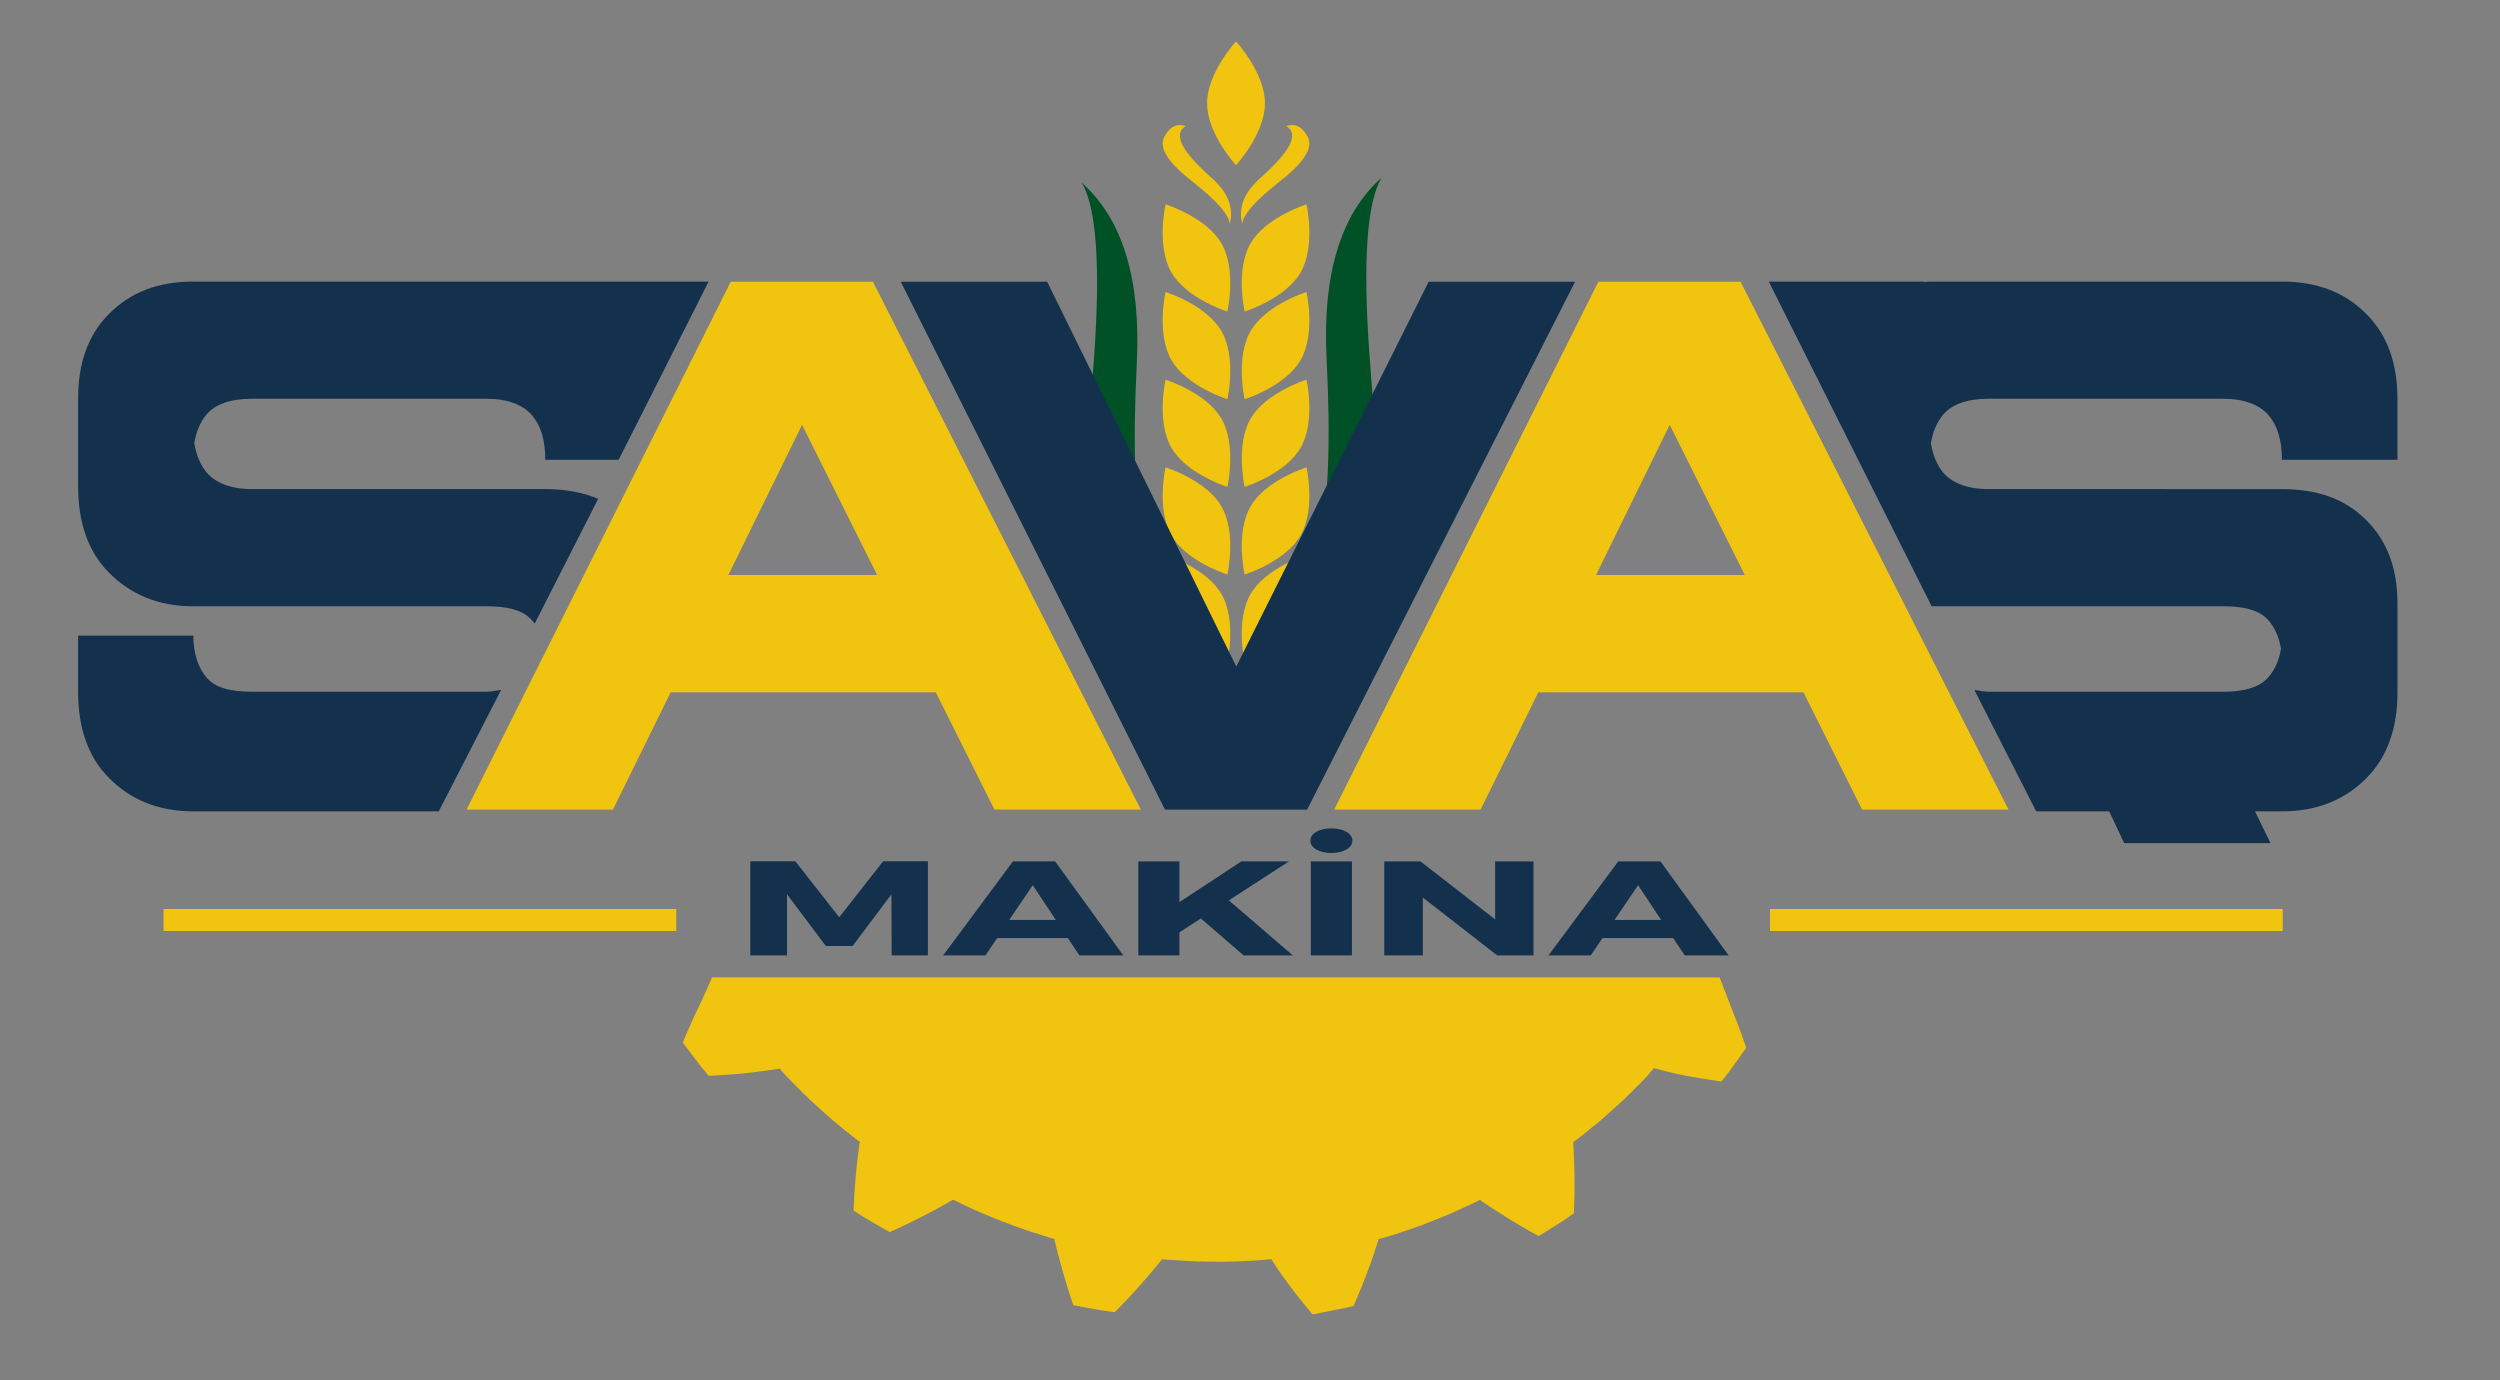<?xml version="1.0" encoding="utf-8"?>
<!-- Generator: Adobe Illustrator 16.0.0, SVG Export Plug-In . SVG Version: 6.00 Build 0)  -->
<!DOCTYPE svg PUBLIC "-//W3C//DTD SVG 1.1//EN" "http://www.w3.org/Graphics/SVG/1.1/DTD/svg11.dtd">
<svg version="1.1" id="Layer_1" xmlns="http://www.w3.org/2000/svg" xmlns:xlink="http://www.w3.org/1999/xlink" x="0px" y="0px"
	 width="1024px" height="565.333px" viewBox="0 0 1024 565.333" enable-background="new 0 0 1024 565.333" xml:space="preserve">
<rect x="0" y="0" width="1024" height="565.333" fill="#808080" stroke="none"/>
<path fill="#005126" d="M527.828,237.836c5.584-1.004,9.782-6.963,12.621-17.878c3.685-14.22,4.664-38.572,2.916-73.111
	c-1.718-34.5,5.793-59.224,22.519-74.066c-6.005,10.176-7.704,34.216-4.976,72.084c0.406,5.915,0.898,12.217,1.46,18.96
	c0.454,4.148,0.858,8.079,1.127,11.785c2.946,41.609-1.555,65.589-13.537,71.897c-3.043,1.629-5.883,2.721-8.509,3.187
	c-8.604,1.558-14.847-2.779-18.751-13.146C524.522,238.073,526.235,238.143,527.828,237.836z"/>
<path fill="#005126" d="M486.302,239.632c-3.904,10.366-10.147,14.704-18.75,13.145c-2.626-0.465-5.466-1.557-8.51-3.187
	c-11.982-6.308-16.483-30.289-13.536-71.897c0.268-3.706,0.672-7.636,1.126-11.784c0.562-6.743,1.054-13.045,1.46-18.96
	c2.728-37.868,1.029-61.909-4.976-72.084c16.726,14.842,24.237,39.565,22.519,74.066c-1.748,34.54-0.768,58.891,2.917,73.111
	c2.838,10.915,7.037,16.874,12.621,17.878C482.766,240.226,484.478,240.154,486.302,239.632z"/>
<path fill="#F1C40F" d="M526.9,51.642c2.853-0.95,5.248-0.269,7.194,2.058c0.587,0.7,1.139,1.562,1.638,2.589
	c1.98,3.957-1.109,9.371-9.257,16.211c-0.73,0.608-1.53,1.235-2.392,1.881c-1.333,1.085-2.587,2.112-3.748,3.088
	c-7.429,6.223-11.256,10.983-11.507,14.254c-1.692-6.654,0.753-12.9,7.331-18.755c6.582-5.85,10.646-10.502,12.215-13.945
	c1.205-2.639,1.176-4.715-0.086-6.213C527.922,52.377,527.463,51.987,526.9,51.642z M484.264,52.81
	c-1.269,1.499-1.299,3.569-0.096,6.218c1.57,3.447,5.642,8.094,12.229,13.944c6.573,5.851,9.017,12.105,7.318,18.742
	c-0.251-3.262-4.08-8.022-11.513-14.245c-1.156-0.977-2.402-2.003-3.746-3.093c-0.854-0.645-1.658-1.262-2.385-1.871
	c-8.153-6.85-11.246-12.259-9.261-16.229c0.5-1.014,1.042-1.881,1.64-2.585c1.954-2.312,4.342-2.998,7.194-2.04
	C485.08,51.987,484.623,52.377,484.264,52.81z M500.331,99.727c-6.26-10.851-22.915-16.021-22.927-16.021l0,0l0,0l0.003,0.005l0,0
	c-0.01,0.004-3.873,17.007,2.405,27.872c6.272,10.856,22.922,16.021,22.922,16.021l0,0l0.009-0.005l0,0l0,0
	C502.742,127.594,506.605,110.592,500.331,99.727z M509.796,127.598L509.796,127.598L509.796,127.598L509.796,127.598
	L509.796,127.598c0.015,0,16.67-5.165,22.935-16.016c6.269-10.856,2.416-27.863,2.412-27.872l0,0l0,0l0,0l0,0
	c-0.009,0.004-16.661,5.165-22.93,16.012C505.947,110.587,509.804,127.589,509.796,127.598z M500.334,135.643
	c-6.268-10.86-22.921-16.025-22.937-16.021l0,0l0,0l0,0l0,0c0,0-3.851,17.007,2.412,27.863
	c6.272,10.856,22.929,16.011,22.929,16.015l0,0l0,0l0,0l0,0C502.742,163.5,506.606,146.49,500.334,135.643z M509.811,163.505
	L509.811,163.505L509.811,163.505L509.811,163.505L509.811,163.505c0.003,0,16.651-5.169,22.92-16.016
	c6.276-10.865,2.412-27.863,2.409-27.867l0,0h-0.006l0,0l0,0c0,0-16.646,5.165-22.924,16.016
	C505.944,146.494,509.805,163.496,509.811,163.505z M506.271,67.667L506.271,67.667L506.271,67.667L506.271,67.667L506.271,67.667
	c0.01-0.004,11.846-12.805,11.854-25.337c0-12.537-11.851-25.337-11.854-25.346l0,0l0.003,0.009l0,0l0,0
	c-0.01,0-11.853,12.796-11.845,25.328C494.425,54.867,506.261,67.663,506.271,67.667z M500.334,171.545
	c-6.271-10.86-22.911-16.015-22.93-16.015l0,0l0,0l0,0l0,0c0,0.004-3.854,17.006,2.405,27.862
	c6.272,10.854,22.929,16.021,22.933,16.025l0,0l0,0l0,0l0,0C502.746,199.409,506.601,182.406,500.334,171.545z M509.801,199.417
	L509.801,199.417L509.801,199.417L509.801,199.417L509.801,199.417c0.003-0.008,16.668-5.165,22.939-16.025
	c6.261-10.856,2.406-27.854,2.402-27.868l0,0l-0.009,0.006l0,0l0,0c0,0-16.658,5.155-22.919,16.015
	C505.949,182.406,509.804,199.409,509.801,199.417z M500.323,207.452c-6.257-10.853-22.91-16.011-22.914-16.024l0,0l0,0l0,0l0,0
	c-0.009,0.018-3.866,17.018,2.399,27.875c6.276,10.847,22.924,16.017,22.933,16.017l0,0l0,0l0,0l0,0
	C502.746,235.315,506.604,218.313,500.323,207.452z M509.801,235.324L509.801,235.324L509.801,235.324L509.801,235.324
	L509.801,235.324c0.01-0.003,16.666-5.16,22.93-16.029c6.269-10.848,2.419-27.858,2.416-27.863l0,0h-0.009l0,0l0,0
	c-0.004,0.004-16.656,5.168-22.925,16.025C505.941,218.318,509.796,235.311,509.801,235.324z M500.34,243.36
	c-6.28-10.857-22.938-16.012-22.942-16.026l0,0l0,0l0,0l0,0c0.003,0.019-3.849,17.02,2.406,27.876
	c6.278,10.865,22.935,16.025,22.94,16.021l0,0l0,0l0,0l0,0C502.752,271.217,506.604,254.225,500.34,243.36z M509.801,271.231
	L509.801,271.231L509.801,271.231L509.801,271.231L509.801,271.231c0.01-0.005,16.666-5.16,22.939-16.021
	c6.261-10.856,2.399-27.862,2.397-27.876l0,0l0,0l0,0l0,0c-0.009,0.005-16.658,5.169-22.928,16.026
	C505.94,254.216,509.796,271.222,509.801,271.231z M506.271,273.042c-1.487-0.003-2.353,32.016-2.353,32.016
	s0.217,1.744,2.353,1.744c2.134,0,2.353-1.744,2.353-1.744S507.762,273.039,506.271,273.042z"/>
<path fill="#F1C40F" d="M274.704,283.569l-23.642,48.052h-59.968l108.213-216.233h58.239l109.751,216.233h-59.97l-24.025-48.052
	H274.704z M298.346,235.517h60.929l-30.753-61.506L298.346,235.517z"/>
<polygon points="-124.223,372.118 -124.223,372.118 -124.187,370.173 "/>
<path d="M328.936,681.904v33.082h-12.252v-55.135h15.291l18.28,30.973l18.526-30.973h15.291v55.135h-12.253v-33.424l-18.869,33.424
	h-5.635L328.936,681.904z"/>
<path d="M413.537,702.733l-6.029,12.253h-15.291l27.592-55.135h14.85l27.984,55.135h-15.291l-6.126-12.253H413.537z
	 M419.564,690.481H435.1l-7.841-15.683L419.564,690.481z"/>
<path d="M483.043,677.004l29.405-17.153h19.604l-38.668,25.141l38.668,29.994h-19.604l-29.405-23.28v23.28H470.79v-55.135h12.253
	V677.004z"/>
<path d="M572.852,677.151v37.835h-12.251v-55.135h12.251l42.883,37.834v-37.834h12.252v55.135h-12.252L572.852,677.151z"/>
<path d="M657.453,702.733l-6.027,12.253h-15.291l27.594-55.135h14.847l27.985,55.135h-15.292l-6.124-12.253H657.453z
	 M663.481,690.481h15.535l-7.841-15.683L663.481,690.481z"/>
<path fill="#F1C40F" d="M630.092,283.569l-23.643,48.052H546.48l108.213-216.233h58.241l109.751,216.233h-59.97l-24.026-48.052
	H630.092z M653.733,235.517h60.932l-30.752-61.506L653.733,235.517z"/>
<g>
	<path fill="#13314C" d="M103.22,163.333h96.103c8.842,0,15.056,2.599,18.645,6.831c3.586,4.226,5.381,10.169,5.381,18.169H253.4
		l36.848-73h-66.899h-22.171H79.193c-14.481,0-25.681,4.364-34.456,13.142C35.958,137.251,32,148.857,32,163.335v35.944
		c0,14.48,3.958,26.61,12.737,35.388c8.775,8.778,19.975,13.667,34.456,13.667h120.129c8.842,0,15.056,1.613,18.645,5.842
		c0.377,0.453,0.694,0.765,1.033,1.252l26.015-51.103c-6.312-2.679-13.491-3.992-21.667-3.992H103.22
		c-8.841,0-15.059-2.644-18.644-6.873c-2.565-3.075-4.229-7.247-4.998-11.986c0.769-4.615,2.433-8.59,4.998-11.666
		C88.161,165.58,94.378,163.333,103.22,163.333z"/>
	<path fill="#13314C" d="M103.22,283.333c-8.841,0-15.059-1.605-18.644-5.83c-3.589-4.227-5.382-10.17-5.382-17.17H32v23.131
		c0,14.482,3.958,26.519,12.737,35.293c8.775,8.78,19.975,13.576,34.456,13.576h100.514l25.565-49.761
		c-1.832,0.202-3.81,0.761-5.95,0.761H103.22z"/>
</g>
<path fill="#13314C" d="M477.162,331.621L368.95,115.388h59.967l77.46,157.611l78.804-157.611h59.974L535.401,331.621H477.162z"/>
<g>
	<rect x="540" y="660.333" width="13" height="8"/>
	<rect x="540" y="670.333" width="13" height="45"/>
</g>
<g>
	<polygon fill="#13314C" points="724.309,115.693 724.479,115.693 724.472,115.682 	"/>
	<path fill="#13314C" d="M814.534,163.333h96.104c8.843,0,15.058,2.599,18.646,6.831c3.586,4.226,5.382,10.169,5.382,18.169H982
		V163.44c0-14.478-4.029-26.137-12.809-34.911c-8.774-8.779-20.047-13.195-34.525-13.195H790.512c-0.96,0-1.512,0.125-2.512,0.164
		v-0.164h-63.521l66.723,133h119.438c8.843,0,15.058,1.667,18.646,5.893c2.563,3.077,4.229,6.762,4.997,11.499
		c-0.769,4.743-2.435,8.419-4.997,11.494c-3.588,4.229-9.803,6.114-18.646,6.114h-96.104c-2.094,0-4.031-0.542-5.83-0.712
		l25.313,49.712h29.913l6.108,13h59.968l-6.359-13h11.02c14.479,0,25.751-4.743,34.525-13.522
		c8.779-8.774,12.809-20.76,12.809-35.242v-36.136c0-14.478-4.029-25.63-12.809-34.409c-8.774-8.774-20.047-12.69-34.525-12.69
		H814.534c-8.84,0-15.055-2.592-18.641-6.818c-2.566-3.076-4.23-7.221-4.999-11.962c0.769-4.613,2.433-8.629,4.999-11.705
		C799.479,165.619,805.694,163.333,814.534,163.333z"/>
</g>
<rect x="67" y="372.333" fill="#F1C40F" width="210" height="9"/>
<rect x="725" y="372.333" fill="#F1C40F" width="210" height="9"/>
<path fill="#F1C40F" d="M713.72,424.796c-0.952-2.62-2.245-6.135-3.59-9.516c-2.625-6.74-5.783-14.947-5.783-14.947l0,0H291.634l0,0
	l0,0c0,0-3.131,7.471-6.198,13.703c-1.544,3.107-2.939,6.485-4.049,8.888c-1.068,2.402-1.687,4.182-1.687,4.182
	s2.604,3.441,5.211,6.861c2.552,3.463,5.402,6.7,5.402,6.7s7.439-0.352,14.609-1.047c7.33-0.776,14.404-1.907,14.404-1.907
	s0.47,0.522,1.278,1.438c0.812,0.923,1.989,2.219,3.491,3.684c2.965,2.975,6.833,7.023,11.046,10.714
	c8.201,7.629,17.211,14.31,17.211,14.31l-0.288,0.374c0,0-0.934,6.765-1.578,13.74c-0.603,6.875-0.853,13.878-0.853,13.878
	s0.909,0.577,2.264,1.45c1.367,0.873,3.164,2.06,5.045,3.101c3.734,2.143,7.465,4.281,7.465,4.281
	c-0.005,0.004,1.674-0.705,4.187-1.89c2.527-1.192,5.851-2.811,9.094-4.474c3.24-1.661,6.412-3.368,8.759-4.66
	c2.348-1.36,3.92-2.269,3.92-2.269s2.527,1.208,6.314,3.022c3.783,1.814,8.974,3.918,14.166,6.015
	c5.248,1.925,10.487,3.903,14.527,5.059c2.001,0.625,3.674,1.148,4.837,1.512c1.168,0.371,1.844,0.549,1.851,0.549l-0.13,0.461
	c0,0,1.579,6.587,3.519,13.271c0.809,2.822,1.659,5.625,2.391,7.952c0.136,0.431,0.276,0.87,0.396,1.257
	c0.836,2.472,1.393,4.12,1.393,4.12s4.229,0.792,8.455,1.581c2.111,0.439,4.25,0.659,5.845,0.908
	c1.593,0.218,2.659,0.369,2.659,0.369s1.293-1.318,3.223-3.284c0.419-0.431,0.877-0.897,1.341-1.386
	c1.672-1.746,3.61-3.822,5.519-6.002c4.884-5.488,9.342-11.029,9.342-11.029s0.694,0.105,1.916,0.178
	c1.225,0.083,2.969,0.194,5.059,0.326c2.1,0.112,4.539,0.35,7.167,0.401c2.622,0.041,5.417,0.09,8.217,0.127
	c5.593,0.008,11.194-0.229,15.38-0.461c4.187-0.336,6.977-0.563,6.977-0.563l0,0l0,0c0,0,3.913,6.223,8.117,11.634
	c4.174,5.497,8.716,10.927,8.716,10.927s1.069-0.131,2.649-0.446c1.587-0.319,3.7-0.742,5.811-1.174
	c2.108-0.427,4.218-0.858,5.8-1.183c1.565-0.387,2.613-0.645,2.613-0.645s2.98-6.849,5.541-13.61
	c1.304-3.343,2.472-6.859,3.324-9.432c0.827-2.571,1.379-4.286,1.379-4.286s2.707-0.725,6.717-1.972
	c3.946-1.43,9.339-2.968,14.501-5.156c2.6-1.043,5.194-2.078,7.628-3.063c2.388-1.082,4.616-2.097,6.527-2.97
	c3.838-1.685,6.306-3.014,6.314-3.014l0.206,0.423c0,0,5.626,3.819,11.574,7.469c5.943,3.728,12.055,7.005,12.055,7.005
	s3.662-2.249,7.323-4.502c1.838-1.107,3.566-2.393,4.91-3.279c1.325-0.911,2.209-1.52,2.209-1.52s0.069-1.84,0.179-4.603
	c0.076-2.756,0.174-6.347,0.093-10.06c-0.093-7.355-0.54-14.473-0.54-14.473s2.282-1.614,5.516-4.298
	c1.627-1.323,3.53-2.865,5.57-4.517c1.961-1.75,4.05-3.609,6.137-5.468c4.259-3.649,8.05-7.788,11.083-10.68
	c2.901-3.03,4.753-5.397,4.753-5.397l0,0c0.003,0,0,0,0,0l0,0c0,0,7.037,2.048,13.885,3.292c6.76,1.223,13.745,2.216,13.743,2.22
	c0,0,0.666-0.818,1.665-2.087c1.032-1.248,2.29-2.979,3.529-4.743c2.495-3.506,4.993-7.001,4.993-7.001
	S714.683,427.427,713.72,424.796z"/>
<g opacity="0.2">
	<linearGradient id="SVGID_1_" gradientUnits="userSpaceOnUse" x1="60.063" y1="-301.145" x2="391.696" y2="-90.288">
		<stop  offset="0" style="stop-color:#FFFFFF"/>
		<stop  offset="1" style="stop-color:#FFFFFF"/>
	</linearGradient>
	<path fill="url(#SVGID_1_)" d="M264.285-171.798c-0.054,0.039-0.11,0.078-0.164,0.116l0.558,1.135
		C264.537-170.96,264.403-171.376,264.285-171.798z"/>
	<linearGradient id="SVGID_2_" gradientUnits="userSpaceOnUse" x1="73.115" y1="-321.457" x2="404.582" y2="-110.706">
		<stop  offset="0" style="stop-color:#FFFFFF"/>
		<stop  offset="1" style="stop-color:#FFFFFF"/>
	</linearGradient>
	<path fill="url(#SVGID_2_)" d="M287.039-187.248c-0.943,0.606-1.878,1.214-2.811,1.823c1.437,0.565,2.338,0.845,2.339,0.846
		C286.567-184.581,286.796-185.591,287.039-187.248z"/>
	<linearGradient id="SVGID_3_" gradientUnits="userSpaceOnUse" x1="-44.681" y1="-135.867" x2="286.469" y2="74.683">
		<stop  offset="0" style="stop-color:#FFFFFF"/>
		<stop  offset="1" style="stop-color:#FFFFFF"/>
	</linearGradient>
	<path fill="url(#SVGID_3_)" d="M63.851-67.667l0.391-0.794c-1.513,0.27-3.034,0.794-4.562,0.794H63.851z"/>
	<linearGradient id="SVGID_4_" gradientUnits="userSpaceOnUse" x1="116.772" y1="-389.94" x2="448.113" y2="-179.269">
		<stop  offset="0" style="stop-color:#FFFFFF"/>
		<stop  offset="1" style="stop-color:#FFFFFF"/>
	</linearGradient>
	<path fill="url(#SVGID_4_)" d="M339.154-218.21c-0.423-5.161-0.801-10.042-1.116-14.641c-2.414-33.51-0.91-54.784,4.403-63.788
		c-14.801,13.134-21.447,35.012-19.927,65.542c0.415,8.191,0.65,15.713,0.718,22.61c4.849-2.578,9.796-5.099,14.837-7.554
		L339.154-218.21z"/>
	<linearGradient id="SVGID_5_" gradientUnits="userSpaceOnUse" x1="87.377" y1="-343.692" x2="418.706" y2="-133.029">
		<stop  offset="0" style="stop-color:#FFFFFF"/>
		<stop  offset="1" style="stop-color:#FFFFFF"/>
	</linearGradient>
	<path fill="url(#SVGID_5_)" d="M253.729-229.255c1.521-30.53-5.126-52.408-19.927-65.542c5.313,9.004,6.817,30.278,4.403,63.788
		c-0.128,1.867-0.27,3.795-0.417,5.752l15.3,31.131C252.836-204.093,253.048-215.798,253.729-229.255z"/>
	<linearGradient id="SVGID_6_" gradientUnits="userSpaceOnUse" x1="101.018" y1="-365.149" x2="432.352" y2="-154.482">
		<stop  offset="0" style="stop-color:#FFFFFF"/>
		<stop  offset="1" style="stop-color:#FFFFFF"/>
	</linearGradient>
	<path fill="url(#SVGID_6_)" d="M315.23-255.667c0,0-14.73,4.808-20.286,14.411c-5.544,9.606-2.128,24.771-2.123,24.779
		c0.003,0,14.735-4.753,20.282-14.352c5.554-9.615,2.135-24.838,2.132-24.838H315.23z"/>
	<linearGradient id="SVGID_7_" gradientUnits="userSpaceOnUse" x1="87.68" y1="-344.194" x2="419.03" y2="-133.517">
		<stop  offset="0" style="stop-color:#FFFFFF"/>
		<stop  offset="1" style="stop-color:#FFFFFF"/>
	</linearGradient>
	<path fill="url(#SVGID_7_)" d="M315.238-223.42l-0.008,0.005c0,0-14.741,4.562-20.281,14.172
		c-3.351,5.809-3.43,13.598-2.969,18.857c7.463-4.684,15.225-9.289,23.267-13.76C317.566-213.134,315.241-223.41,315.238-223.42z"/>
	<linearGradient id="SVGID_8_" gradientUnits="userSpaceOnUse" x1="78.247" y1="-329.327" x2="409.572" y2="-118.665">
		<stop  offset="0" style="stop-color:#FFFFFF"/>
		<stop  offset="1" style="stop-color:#FFFFFF"/>
	</linearGradient>
	<path fill="url(#SVGID_8_)" d="M284.436-209.243c-5.55-9.611-20.274-14.172-20.291-14.172c0,0.003-3.41,15.049,2.128,24.656
		c4.181,7.234,13.571,11.612,17.955,13.334c0.933-0.608,1.868-1.216,2.811-1.823C287.735-192.002,288.548-202.114,284.436-209.243z"
		/>
	<linearGradient id="SVGID_9_" gradientUnits="userSpaceOnUse" x1="65.353" y1="-309.057" x2="396.687" y2="-98.39">
		<stop  offset="0" style="stop-color:#FFFFFF"/>
		<stop  offset="1" style="stop-color:#FFFFFF"/>
	</linearGradient>
	<path fill="url(#SVGID_9_)" d="M264.149-191.648c-0.007,0.013-2.438,10.73,0.135,19.85c5.093-3.643,10.368-7.288,15.814-10.91
		C273.496-188.738,264.152-191.639,264.149-191.648z"/>
	<linearGradient id="SVGID_10_" gradientUnits="userSpaceOnUse" x1="107.012" y1="-374.586" x2="438.353" y2="-163.915">
		<stop  offset="0" style="stop-color:#FFFFFF"/>
		<stop  offset="1" style="stop-color:#FFFFFF"/>
	</linearGradient>
	<path fill="url(#SVGID_10_)" d="M266.275-262.305c5.551,9.606,20.284,14.177,20.284,14.177l0.008-0.004
		c-0.001-0.004,3.418-15.049-2.135-24.664c-5.539-9.603-20.277-14.177-20.288-14.177l0.003,0.004
		C264.139-286.965,260.721-271.919,266.275-262.305z"/>
	<linearGradient id="SVGID_11_" gradientUnits="userSpaceOnUse" x1="121.797" y1="-397.839" x2="453.141" y2="-187.166">
		<stop  offset="0" style="stop-color:#FFFFFF"/>
		<stop  offset="1" style="stop-color:#FFFFFF"/>
	</linearGradient>
	<path fill="url(#SVGID_11_)" d="M280.951-296.471c-5.829-5.177-9.432-9.289-10.821-12.34c-1.064-2.344-1.038-4.176,0.085-5.502
		c0.317-0.382,0.722-0.728,1.222-1.025c-2.524-0.848-4.638-0.241-6.366,1.805c-0.529,0.623-1.009,1.391-1.451,2.288
		c-1.756,3.513,0.98,8.3,8.195,14.362c0.644,0.539,1.354,1.085,2.11,1.656c1.188,0.965,2.292,1.873,3.314,2.737
		c6.577,5.507,9.966,9.719,10.188,12.605C288.93-285.759,286.768-291.293,280.951-296.471z"/>
	<linearGradient id="SVGID_12_" gradientUnits="userSpaceOnUse" x1="136.523" y1="-420.977" x2="467.843" y2="-210.318">
		<stop  offset="0" style="stop-color:#FFFFFF"/>
		<stop  offset="1" style="stop-color:#FFFFFF"/>
	</linearGradient>
	<path fill="url(#SVGID_12_)" d="M289.689-346.016l0.003,0.008c-0.009,0-10.488,11.323-10.481,22.413
		c-0.005,11.102,10.469,22.425,10.479,22.429c0.009-0.004,10.482-11.332,10.489-22.421
		C300.179-334.681,289.692-346.008,289.689-346.016z"/>
	<linearGradient id="SVGID_13_" gradientUnits="userSpaceOnUse" x1="92.629" y1="-351.957" x2="423.962" y2="-141.29">
		<stop  offset="0" style="stop-color:#FFFFFF"/>
		<stop  offset="1" style="stop-color:#FFFFFF"/>
	</linearGradient>
	<path fill="url(#SVGID_13_)" d="M264.139-255.19c0,0-3.408,15.049,2.134,24.656c5.551,9.607,20.29,14.168,20.29,14.172
		c0.004,0,3.424-15.052-2.127-24.651C278.889-250.624,264.152-255.194,264.139-255.19z"/>
	<linearGradient id="SVGID_14_" gradientUnits="userSpaceOnUse" x1="115.269" y1="-387.563" x2="446.601" y2="-176.897">
		<stop  offset="0" style="stop-color:#FFFFFF"/>
		<stop  offset="1" style="stop-color:#FFFFFF"/>
	</linearGradient>
	<path fill="url(#SVGID_14_)" d="M313.104-262.305c5.547-9.607,2.138-24.656,2.135-24.664c-0.008,0.004-14.744,4.57-20.291,14.169
		c-5.545,9.614-2.132,24.66-2.139,24.667C292.821-248.132,307.56-252.702,313.104-262.305z"/>
	<linearGradient id="SVGID_15_" gradientUnits="userSpaceOnUse" x1="128.303" y1="-408.065" x2="459.637" y2="-197.398">
		<stop  offset="0" style="stop-color:#FFFFFF"/>
		<stop  offset="1" style="stop-color:#FFFFFF"/>
	</linearGradient>
	<path fill="url(#SVGID_15_)" d="M302.136-292.492c1.027-0.864,2.137-1.772,3.316-2.733c0.762-0.571,1.47-1.126,2.116-1.665
		c7.21-6.053,9.944-10.844,8.191-14.345c-0.441-0.909-0.93-1.672-1.449-2.292c-1.722-2.059-3.842-2.661-6.366-1.821
		c0.498,0.305,0.904,0.651,1.229,1.033c1.117,1.326,1.143,3.163,0.076,5.499c-1.388,3.046-4.984,7.163-10.809,12.34
		c-5.821,5.182-7.985,10.708-6.487,16.597C292.175-282.772,295.562-286.985,302.136-292.492z"/>
	<linearGradient id="SVGID_16_" gradientUnits="userSpaceOnUse" x1="4.789" y1="-213.805" x2="336.124" y2="-3.136">
		<stop  offset="0" style="stop-color:#FFFFFF"/>
		<stop  offset="1" style="stop-color:#FFFFFF"/>
	</linearGradient>
	<path fill="url(#SVGID_16_)" d="M106.543-258.667l-95.759,191h48.896c1.528,0,3.049-0.264,4.562-0.533l20.531-41.467h96.1
		l1.44,2.659c12.698-7.336,23.11-15.397,30.836-23.82c2.211-1.954,4.505-3.873,6.862-5.902L158.08-258.667H106.543z
		 M105.693-152.667l26.704-54.428l27.214,54.428H105.693z"/>
	<linearGradient id="SVGID_17_" gradientUnits="userSpaceOnUse" x1="148.06" y1="-439.153" x2="479.4" y2="-228.482">
		<stop  offset="0" style="stop-color:#FFFFFF"/>
		<stop  offset="1" style="stop-color:#FFFFFF"/>
	</linearGradient>
	<path fill="url(#SVGID_17_)" d="M421.03-258.667l-7.231,14.315c19.299-5.128,39.523-8.825,60.594-10.788l-1.824-3.527H421.03z"/>
	<linearGradient id="SVGID_18_" gradientUnits="userSpaceOnUse" x1="-3.244" y1="-201.169" x2="328.088" y2="9.497">
		<stop  offset="0" style="stop-color:#FFFFFF"/>
		<stop  offset="1" style="stop-color:#FFFFFF"/>
	</linearGradient>
	<path fill="url(#SVGID_18_)" d="M19.708-258.667H-88.238c-12.814,0-22.725,3.703-30.491,11.47
		C-126.497-239.43-130-229.319-130-216.508v31.807c0,12.813,3.503,23.36,11.271,31.128c7.766,7.768,17.676,11.906,30.491,11.906
		H18.066c7.824,0,13.323,1.615,16.499,5.357c0.334,0.4,0.614,0.771,0.914,1.202L58.5-180.231c-5.585-2.37-11.938-3.436-19.173-3.436
		H-66.977c-7.824,0-13.326-2.39-16.499-6.132c-2.27-2.722-3.742-6.438-4.423-10.632c0.681-4.084,2.153-7.693,4.423-10.415
		c3.172-3.742,8.675-5.821,16.499-5.821h85.043c7.824,0,13.323,2.239,16.499,5.983c3.173,3.739,4.762,9.017,4.762,16.017H65.92
		l32.607-64h-59.2H19.708z"/>
	<linearGradient id="SVGID_19_" gradientUnits="userSpaceOnUse" x1="-64.426" y1="-104.943" x2="266.907" y2="105.724">
		<stop  offset="0" style="stop-color:#FFFFFF"/>
		<stop  offset="1" style="stop-color:#FFFFFF"/>
	</linearGradient>
	<path fill="url(#SVGID_19_)" d="M-66.977-110.667c-7.824,0-13.326-1.244-16.499-4.982c-3.176-3.74-4.763-9.018-4.763-15.018H-130
		v20.463c0,12.815,3.503,23.612,11.271,31.377c7.766,7.77,17.676,12.16,30.491,12.16H0.708l22.623-44.354
		c-1.621,0.179-3.371,0.354-5.265,0.354H-66.977z"/>
	<linearGradient id="SVGID_20_" gradientUnits="userSpaceOnUse" x1="61.82" y1="-303.503" x2="393.157" y2="-92.835">
		<stop  offset="0" style="stop-color:#FFFFFF"/>
		<stop  offset="1" style="stop-color:#FFFFFF"/>
	</linearGradient>
	<path fill="url(#SVGID_20_)" d="M235.917-203.803c0.237-3.279,0.595-6.757,0.997-10.428c0.32-3.838,0.611-7.363,0.875-10.891
		l-16.552-33.544h-53.066l58.309,116.38c3.965-3.329,8.111-6.798,12.435-10.249C235.264-163.33,234.264-180.46,235.917-203.803z"/>
	<linearGradient id="SVGID_21_" gradientUnits="userSpaceOnUse" x1="122.417" y1="-398.807" x2="453.75" y2="-188.14">
		<stop  offset="0" style="stop-color:#FFFFFF"/>
		<stop  offset="1" style="stop-color:#FFFFFF"/>
	</linearGradient>
	<path fill="url(#SVGID_21_)" d="M359.518-258.667l-20.363,40.591c0.044,0.526,0.086,0.978,0.13,1.51
		c20.063-9.698,41.624-18.211,64.553-24.96l8.752-17.141H359.518z"/>
	<linearGradient id="SVGID_22_" gradientUnits="userSpaceOnUse" x1="61.364" y1="-302.786" x2="392.697" y2="-92.119">
		<stop  offset="0" style="stop-color:#FFFFFF"/>
		<stop  offset="1" style="stop-color:#FFFFFF"/>
	</linearGradient>
	<path fill="url(#SVGID_22_)" d="M264.121-171.682l-11.031-22.445c0.304,11.97,1.286,21.403,2.933,28.351
		C258.67-167.741,261.367-169.71,264.121-171.682z"/>
	<linearGradient id="SVGID_23_" gradientUnits="userSpaceOnUse" x1="102.154" y1="-367.47" x2="433.826" y2="-156.588">
		<stop  offset="0" style="stop-color:#FFFFFF"/>
		<stop  offset="1" style="stop-color:#FFFFFF"/>
	</linearGradient>
	<path fill="url(#SVGID_23_)" d="M339.284-216.633c-0.044-0.532-0.086-1.052-0.13-1.578l-1.084,2.168
		C338.475-216.239,338.879-216.437,339.284-216.633z"/>
	<linearGradient id="SVGID_24_" gradientUnits="userSpaceOnUse" x1="60.767" y1="-301.842" x2="392.1" y2="-91.175">
		<stop  offset="0" style="stop-color:#FFFFFF"/>
		<stop  offset="1" style="stop-color:#FFFFFF"/>
	</linearGradient>
	<path fill="url(#SVGID_24_)" d="M235.917-203.803c-1.653,23.343-0.653,40.406,2.999,51.2c5.426-4.331,11.13-8.738,17.107-13.172
		c-1.646-6.947-2.629-16.381-2.933-28.351l-15.3-31.131c-0.265,3.528-0.556,7.188-0.875,11.026
		C236.512-210.561,236.154-207.083,235.917-203.803z"/>
	<linearGradient id="SVGID_25_" gradientUnits="userSpaceOnUse" x1="162.689" y1="-462.143" x2="494.022" y2="-251.476">
		<stop  offset="0" style="stop-color:#FFFFFF"/>
		<stop  offset="1" style="stop-color:#FFFFFF"/>
	</linearGradient>
	<polygon fill="url(#SVGID_25_)" points="482.634,-258.667 482.784,-258.667 482.778,-258.677 	"/>
	<linearGradient id="SVGID_26_" gradientUnits="userSpaceOnUse" x1="191.151" y1="-506.905" x2="522.482" y2="-296.24">
		<stop  offset="0" style="stop-color:#FFFFFF"/>
		<stop  offset="1" style="stop-color:#FFFFFF"/>
	</linearGradient>
	<path fill="url(#SVGID_26_)" d="M668.782-258.667H541.218c-0.85,0-1.218-0.208-2.218-0.174v0.174h-56.216l1.289,2.554
		c7.646-0.502,15.395-0.774,23.252-0.774c89.484,0,154.489,8.308,202.734,30.096c-1.546-8.063-5.021-14.823-10.56-20.358
		C691.735-254.918,681.594-258.667,668.782-258.667z"/>
</g>
<g>
	<path fill="#13314C" d="M365.221,391.333l-0.095-25.021l-15.894,21.172h-10.974l-15.894-21.172v25.021h-15.042v-38.55h18.448
		l17.975,22.932l17.975-22.932h18.353v38.55H365.221z"/>
	<path fill="#13314C" d="M408.45,384.24l-4.825,7.094h-17.313l28.571-38.495h17.313l27.908,38.495h-17.975l-4.73-7.094H408.45z
		 M423.019,362.572l-9.649,14.244h19.11L423.019,362.572z"/>
	<path fill="#13314C" d="M491.886,376.21l-8.798,5.664v9.459h-16.84v-38.495h16.84v16.663l25.354-16.663h19.488l-24.598,15.948
		l26.206,22.547h-20.151L491.886,376.21z"/>
	<path fill="#13314C" d="M553.943,344.315c0,2.969-3.595,5.059-8.609,5.059c-5.014,0-8.608-2.09-8.608-5.059
		c0-2.915,3.595-5.004,8.608-5.004C550.349,339.311,553.943,341.4,553.943,344.315z M536.914,391.333v-38.495h16.84v38.495H536.914z
		"/>
	<path fill="#13314C" d="M613.258,391.333l-30.463-23.701v23.701h-15.799v-38.495h14.854l30.557,23.757v-23.757h15.704v38.495
		H613.258z"/>
	<path fill="#13314C" d="M656.394,384.24l-4.824,7.094h-17.313l28.57-38.495h17.313l27.908,38.495h-17.975l-4.73-7.094H656.394z
		 M670.963,362.572l-9.649,14.244h19.11L670.963,362.572z"/>
</g>
</svg>
